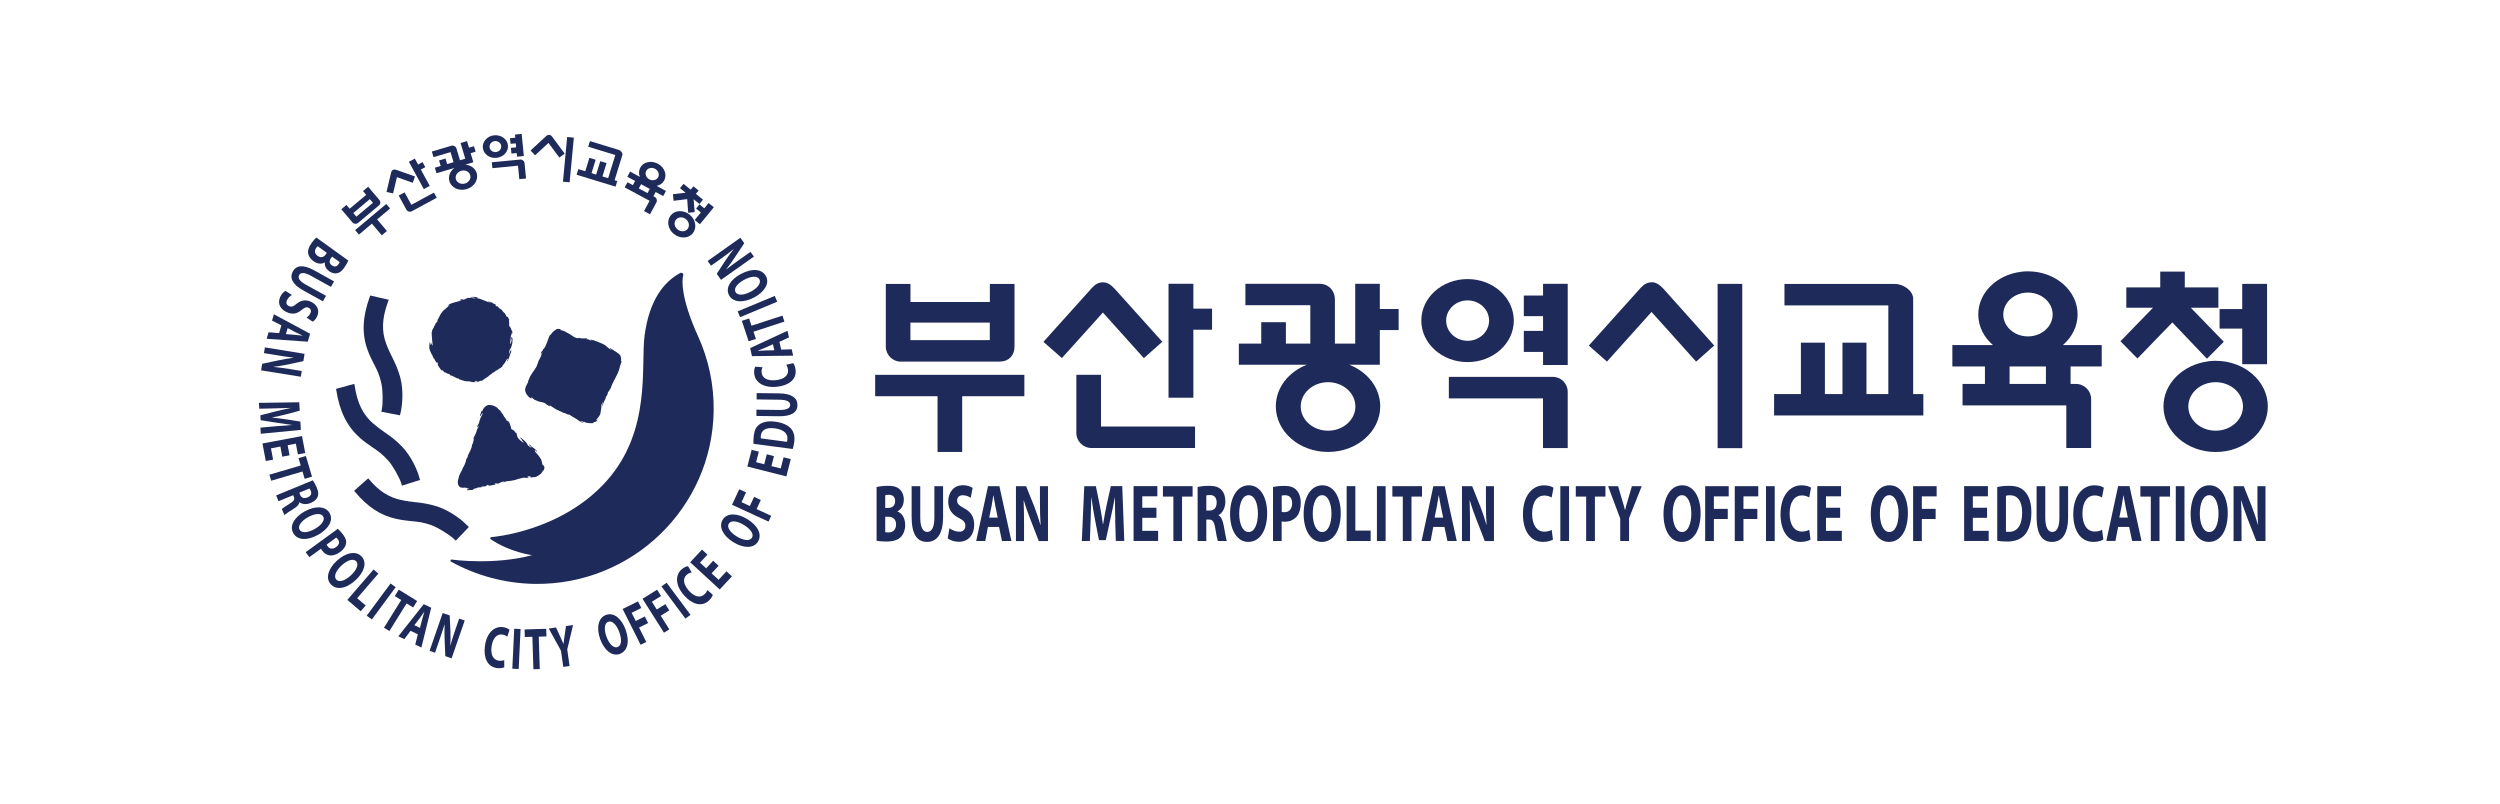 <svg width="280" height="90" viewBox="0 0 280 90" fill="none" xmlns="http://www.w3.org/2000/svg">
<g clip-path="url(#clip0_6047_8895)">
<path d="M99.146 55.466C99.219 55.44 99.346 55.42 99.559 55.42C100 55.42 100.253 55.665 100.253 56.13C100.253 56.594 99.986 56.886 99.466 56.886H99.146V55.466ZM98.172 60.567C98.392 60.607 98.752 60.653 99.233 60.653C100.093 60.653 100.62 60.454 100.933 60.102C101.2 59.804 101.38 59.366 101.38 58.803C101.38 58.007 101.013 57.469 100.52 57.29V57.27C101 57.005 101.227 56.508 101.227 55.97C101.227 55.433 101.013 54.982 100.713 54.757C100.4 54.491 100.033 54.412 99.439 54.412C98.946 54.412 98.432 54.478 98.178 54.551V60.567H98.172ZM99.146 57.874H99.479C99.966 57.874 100.36 58.119 100.36 58.743C100.36 59.366 99.966 59.632 99.526 59.632C99.359 59.632 99.246 59.632 99.146 59.605V57.874Z" fill="#1E2A59"/>
<path d="M103.069 54.451V57.973C103.069 59.041 103.362 59.578 103.856 59.578C104.349 59.578 104.65 59.067 104.65 57.973V54.451H105.624V57.893C105.624 59.79 104.95 60.692 103.823 60.692C102.695 60.692 102.102 59.823 102.102 57.873V54.451H103.075H103.069Z" fill="#1E2A59"/>
<path d="M106.354 59.168C106.614 59.36 107.021 59.552 107.435 59.552C107.888 59.552 108.122 59.287 108.122 58.876C108.122 58.504 107.915 58.272 107.395 58.014C106.674 57.656 106.201 57.085 106.201 56.183C106.201 55.135 106.821 54.346 107.835 54.346C108.329 54.346 108.682 54.478 108.936 54.651L108.722 55.758C108.555 55.639 108.242 55.467 107.822 55.467C107.401 55.467 107.195 55.745 107.195 56.057C107.195 56.448 107.435 56.621 107.995 56.932C108.755 57.337 109.109 57.901 109.109 58.776C109.109 59.804 108.555 60.68 107.368 60.68C106.874 60.68 106.387 60.488 106.141 60.295L106.341 59.154L106.354 59.168Z" fill="#1E2A59"/>
<path d="M110.79 57.973L111.057 56.673C111.117 56.321 111.19 55.857 111.25 55.485H111.27C111.337 55.844 111.41 56.308 111.477 56.673L111.744 57.973H110.79ZM111.891 59.014L112.224 60.593H113.278L111.931 54.451H110.657L109.336 60.593H110.35L110.65 59.014H111.891Z" fill="#1E2A59"/>
<path d="M113.785 60.593V54.451H114.926L115.826 56.699C116.08 57.349 116.333 58.112 116.533 58.808H116.547C116.493 57.999 116.473 57.17 116.473 56.242V54.457H117.374V60.599H116.347L115.426 58.231C115.166 57.562 114.879 56.785 114.672 56.056H114.646C114.679 56.878 114.692 57.747 114.692 58.749V60.599H113.798L113.785 60.593Z" fill="#1E2A59"/>
<path d="M124.913 58.246C124.893 57.504 124.873 56.621 124.873 55.719H124.859C124.719 56.502 124.539 57.377 124.373 58.1L123.846 60.495H123.085L122.625 58.127C122.485 57.397 122.345 56.529 122.238 55.719H122.225C122.205 56.548 122.178 57.497 122.151 58.26L122.065 60.594H121.164L121.438 54.452H122.738L123.159 56.509C123.299 57.212 123.425 57.974 123.525 58.691H123.552C123.665 57.981 123.812 57.185 123.959 56.489L124.413 54.446H125.693L125.92 60.588H124.973L124.9 58.24L124.913 58.246Z" fill="#1E2A59"/>
<path d="M129.522 57.994H127.935V59.453H129.709V60.588H126.961V54.446H129.622V55.587H127.935V56.867H129.522V57.994Z" fill="#1E2A59"/>
<path d="M131.417 55.618H130.25V54.451H133.572V55.618H132.391V60.593H131.417V55.618Z" fill="#1E2A59"/>
<path d="M135.107 55.486C135.18 55.46 135.313 55.446 135.547 55.446C135.994 55.446 136.267 55.731 136.267 56.295C136.267 56.859 135.981 57.178 135.494 57.178H135.107V55.493V55.486ZM134.139 60.593H135.107V58.186H135.394C135.794 58.192 135.987 58.391 136.107 59.167C136.227 59.923 136.341 60.428 136.401 60.593H137.401C137.315 60.361 137.188 59.559 137.054 58.856C136.948 58.292 136.781 57.894 136.481 57.715V57.688C136.854 57.496 137.241 56.959 137.241 56.183C137.241 55.619 137.101 55.194 136.834 54.902C136.527 54.551 136.081 54.412 135.434 54.412C134.907 54.412 134.446 54.465 134.133 54.551V60.6L134.139 60.593Z" fill="#1E2A59"/>
<path d="M139.84 59.586C139.186 59.586 138.793 58.684 138.793 57.53C138.793 56.376 139.166 55.461 139.847 55.461C140.527 55.461 140.887 56.409 140.887 57.504C140.887 58.704 140.507 59.586 139.847 59.586H139.84ZM139.807 60.694C141.067 60.694 141.921 59.48 141.921 57.457C141.921 55.766 141.194 54.353 139.873 54.353C138.553 54.353 137.766 55.726 137.766 57.57C137.766 59.314 138.526 60.694 139.8 60.694H139.807Z" fill="#1E2A59"/>
<path d="M143.545 55.507C143.612 55.48 143.752 55.467 143.952 55.467C144.446 55.467 144.719 55.805 144.719 56.369C144.719 56.986 144.392 57.364 143.879 57.364C143.739 57.364 143.632 57.357 143.552 57.331V55.513L143.545 55.507ZM142.578 60.594H143.545V58.392C143.632 58.419 143.752 58.432 143.879 58.432C144.453 58.432 144.953 58.219 145.293 57.782C145.546 57.444 145.687 56.933 145.687 56.329C145.687 55.726 145.506 55.215 145.226 54.916C144.939 54.578 144.506 54.419 143.899 54.419C143.292 54.419 142.878 54.472 142.578 54.552V60.607V60.594Z" fill="#1E2A59"/>
<path d="M148.076 59.586C147.422 59.586 147.028 58.684 147.028 57.53C147.028 56.376 147.409 55.461 148.082 55.461C148.756 55.461 149.123 56.409 149.123 57.504C149.123 58.704 148.743 59.586 148.082 59.586H148.076ZM148.042 60.694C149.31 60.694 150.163 59.48 150.163 57.457C150.163 55.766 149.436 54.353 148.109 54.353C146.782 54.353 146.008 55.726 146.008 57.57C146.008 59.314 146.762 60.694 148.042 60.694Z" fill="#1E2A59"/>
<path d="M150.824 54.451H151.798V59.425H153.512V60.593H150.824V54.451Z" fill="#1E2A59"/>
<path d="M155.189 54.451V60.593H154.215V54.451H155.189Z" fill="#1E2A59"/>
<path d="M157.113 55.618H155.945V54.451H159.267V55.618H158.087V60.593H157.113V55.618Z" fill="#1E2A59"/>
<path d="M160.676 57.973L160.936 56.673C161.003 56.321 161.069 55.857 161.129 55.485H161.149C161.209 55.844 161.289 56.308 161.363 56.673L161.63 57.973H160.676ZM161.776 59.014L162.11 60.593H163.157L161.81 54.451H160.536L159.215 60.593H160.229L160.529 59.014H161.776Z" fill="#1E2A59"/>
<path d="M163.742 60.593V54.451H164.883L165.783 56.699C166.043 57.349 166.29 58.112 166.49 58.808H166.497C166.437 57.999 166.424 57.17 166.424 56.242V54.457H167.324V60.599H166.297L165.376 58.231C165.116 57.562 164.829 56.785 164.623 56.056H164.596C164.623 56.878 164.643 57.747 164.643 58.749V60.599H163.742V60.593Z" fill="#1E2A59"/>
<path d="M173.939 60.427C173.765 60.54 173.352 60.692 172.832 60.692C171.337 60.692 170.57 59.359 170.57 57.608C170.57 55.512 171.624 54.358 172.932 54.358C173.439 54.358 173.819 54.497 173.992 54.63L173.785 55.724C173.599 55.611 173.319 55.499 172.965 55.499C172.198 55.499 171.598 56.162 171.598 57.542C171.598 58.775 172.111 59.545 172.972 59.545C173.278 59.545 173.599 59.465 173.792 59.346L173.932 60.44L173.939 60.427Z" fill="#1E2A59"/>
<path d="M175.732 54.451V60.593H174.758V54.451H175.732Z" fill="#1E2A59"/>
<path d="M177.656 55.618H176.488V54.451H179.81V55.618H178.629V60.593H177.649V55.618H177.656Z" fill="#1E2A59"/>
<path d="M181.466 60.593V58.079L180.105 54.451H181.226L181.66 55.93C181.793 56.374 181.893 56.699 181.993 57.104H182.013C182.107 56.719 182.207 56.368 182.34 55.93L182.774 54.451H183.874L182.453 58.032V60.593H181.48H181.466Z" fill="#1E2A59"/>
<path d="M188.38 59.586C187.727 59.586 187.34 58.684 187.34 57.53C187.34 56.376 187.72 55.461 188.387 55.461C189.054 55.461 189.428 56.409 189.428 57.504C189.428 58.704 189.047 59.586 188.387 59.586H188.38ZM188.354 60.694C189.614 60.694 190.468 59.48 190.468 57.457C190.468 55.766 189.741 54.353 188.414 54.353C187.086 54.353 186.312 55.726 186.312 57.57C186.312 59.414 187.073 60.694 188.347 60.694H188.354Z" fill="#1E2A59"/>
<path d="M190.98 54.453H193.615V55.594H191.954V56.993H193.509V58.128H191.954V60.595H190.98V54.453Z" fill="#1E2A59"/>
<path d="M194.293 54.453H196.928V55.594H195.267V56.993H196.821V58.128H195.267V60.595H194.293V54.453Z" fill="#1E2A59"/>
<path d="M198.767 54.453V60.595H197.793V54.453H198.767Z" fill="#1E2A59"/>
<path d="M202.787 60.429C202.613 60.548 202.2 60.694 201.679 60.694C200.185 60.694 199.418 59.361 199.418 57.603C199.418 55.507 200.465 54.353 201.773 54.353C202.28 54.353 202.666 54.492 202.833 54.625L202.633 55.719C202.44 55.6 202.166 55.487 201.813 55.487C201.039 55.487 200.439 56.151 200.439 57.523C200.439 58.757 200.952 59.533 201.819 59.533C202.119 59.533 202.44 59.454 202.64 59.334L202.78 60.429H202.787Z" fill="#1E2A59"/>
<path d="M206.097 57.994H204.509V59.453H206.283V60.588H203.535V54.446H206.197V55.587H204.509V56.867H206.097V57.994Z" fill="#1E2A59"/>
<path d="M211.595 59.586C210.941 59.586 210.548 58.684 210.548 57.53C210.548 56.376 210.928 55.461 211.602 55.461C212.276 55.461 212.642 56.409 212.642 57.504C212.642 58.704 212.262 59.586 211.602 59.586H211.595ZM211.568 60.694C212.829 60.694 213.683 59.48 213.683 57.457C213.683 55.766 212.963 54.353 211.635 54.353C210.308 54.353 209.527 55.726 209.527 57.57C209.527 59.414 210.288 60.694 211.562 60.694H211.568Z" fill="#1E2A59"/>
<path d="M214.27 54.453H216.904V55.594H215.243V56.993H216.791V58.128H215.243V60.595H214.27V54.453Z" fill="#1E2A59"/>
<path d="M222.552 57.994H220.958V59.453H222.733V60.588H219.984V54.446H222.646V55.587H220.958V56.867H222.552V57.994Z" fill="#1E2A59"/>
<path d="M224.672 55.526C224.752 55.499 224.899 55.466 225.112 55.466C225.959 55.466 226.48 56.096 226.48 57.416C226.48 58.882 225.893 59.578 225.005 59.565C224.892 59.565 224.752 59.565 224.665 59.539V55.526H224.672ZM223.698 60.567C223.938 60.613 224.298 60.653 224.805 60.653C225.652 60.653 226.353 60.401 226.806 59.864C227.22 59.36 227.514 58.55 227.514 57.377C227.514 56.282 227.233 55.519 226.78 55.048C226.373 54.604 225.833 54.412 225.005 54.412C224.519 54.412 224.052 54.458 223.691 54.551V60.567H223.698Z" fill="#1E2A59"/>
<path d="M229.072 54.453V57.975C229.072 59.043 229.365 59.58 229.859 59.58C230.352 59.58 230.652 59.069 230.652 57.975V54.453H231.626V57.895C231.626 59.792 230.953 60.695 229.825 60.695C228.698 60.695 228.098 59.826 228.098 57.876V54.453H229.072Z" fill="#1E2A59"/>
<path d="M235.569 60.429C235.402 60.548 234.989 60.694 234.468 60.694C232.974 60.694 232.207 59.361 232.207 57.603C232.207 55.507 233.261 54.353 234.568 54.353C235.075 54.353 235.462 54.492 235.629 54.625L235.422 55.719C235.229 55.6 234.949 55.487 234.602 55.487C233.835 55.487 233.234 56.151 233.234 57.523C233.234 58.757 233.748 59.533 234.615 59.533C234.915 59.533 235.235 59.454 235.436 59.334L235.576 60.429H235.569Z" fill="#1E2A59"/>
<path d="M237.364 57.974L237.624 56.674C237.691 56.323 237.758 55.859 237.818 55.487H237.838C237.905 55.845 237.978 56.31 238.051 56.674L238.318 57.974H237.364ZM238.465 59.016L238.798 60.588H239.852L238.505 54.446H237.231L235.91 60.588H236.924L237.231 59.016H238.472H238.465Z" fill="#1E2A59"/>
<path d="M240.89 55.62H239.723V54.453H243.045V55.62H241.864V60.595H240.89V55.62Z" fill="#1E2A59"/>
<path d="M244.661 54.453V60.595H243.688V54.453H244.661Z" fill="#1E2A59"/>
<path d="M247.426 59.586C246.772 59.586 246.379 58.684 246.379 57.53C246.379 56.376 246.759 55.461 247.433 55.461C248.106 55.461 248.473 56.409 248.473 57.504C248.473 58.704 248.093 59.586 247.433 59.586H247.426ZM247.393 60.694C248.66 60.694 249.507 59.48 249.507 57.457C249.507 55.766 248.78 54.353 247.453 54.353C246.125 54.353 245.352 55.726 245.352 57.57C245.352 59.414 246.105 60.694 247.386 60.694H247.393Z" fill="#1E2A59"/>
<path d="M250.159 60.595V54.453H251.3L252.193 56.702C252.447 57.352 252.7 58.114 252.901 58.804H252.907C252.847 57.995 252.834 57.166 252.834 56.237V54.453H253.734V60.595H252.707L251.78 58.227C251.526 57.557 251.233 56.781 251.033 56.058H251.006C251.04 56.881 251.053 57.743 251.053 58.751V60.602H250.152L250.159 60.595Z" fill="#1E2A59"/>
<path d="M214.281 33.486C214.281 32.558 213.174 31.802 212.24 31.802H199.86V34.203H211.493V44.132H209.045V38.382H206.357V44.132H204.389V38.382H201.701V44.132H198.699V46.533H215.415V44.132H214.275C214.275 39.748 214.275 33.486 214.275 33.486H214.281Z" fill="#1E2A59"/>
<path d="M192.371 50.194H195.133V31.794H192.371V50.194Z" fill="#1E2A59"/>
<path d="M184.983 31.622C184.522 31.622 184.175 31.795 183.769 32.226C183.769 32.226 178.412 38.182 177.945 38.706L179.98 40.497C180.447 39.973 184.969 34.938 184.969 34.938C184.969 34.938 189.505 39.973 189.965 40.503L191.993 38.699C191.146 37.738 186.27 32.312 186.27 32.305C185.803 31.814 185.416 31.609 184.976 31.609L184.983 31.622Z" fill="#1E2A59"/>
<path d="M128.11 40.111C128.21 40.018 130.077 38.373 130.177 38.28C129.697 37.743 124.821 32.324 124.821 32.318C124.361 31.827 123.967 31.621 123.527 31.621C123.087 31.621 122.713 31.794 122.313 32.225C122.313 32.225 116.957 38.181 116.863 38.287C116.957 38.367 118.838 40.018 118.931 40.104C119.025 39.998 123.527 35.004 123.527 35.004C123.527 35.004 128.01 40.005 128.11 40.111Z" fill="#1E2A59"/>
<path d="M251.129 31.794V34.613H248.594V36.802H251.129V40.788H253.91V31.794H251.129Z" fill="#1E2A59"/>
<path d="M247.298 40.477C244.476 40.842 242.309 42.957 242.309 45.518C242.309 48.33 244.923 50.625 248.152 50.625C251.38 50.625 253.995 48.337 253.995 45.518C253.995 42.699 251.38 40.41 248.152 40.41C247.925 40.41 247.705 40.424 247.485 40.444L247.298 40.47V40.477ZM248.152 48.237C246.458 48.237 245.09 47.023 245.09 45.524C245.09 44.025 246.458 42.805 248.152 42.805C249.846 42.805 251.214 44.025 251.214 45.524C251.214 47.023 249.84 48.237 248.152 48.237Z" fill="#1E2A59"/>
<path d="M173.903 42.207C173.903 42.207 162.416 42.207 162.27 42.207V44.621H172.815V50.186H175.584C175.584 49.503 175.584 43.892 175.584 43.892C175.584 42.956 174.837 42.207 173.903 42.207Z" fill="#1E2A59"/>
<path d="M172.823 40.881H175.584V31.787H172.823V33.1H170.668V35.409H172.823V37.06H170.668V39.415H172.823V40.887V40.881Z" fill="#1E2A59"/>
<path d="M169.547 35.907C169.547 33.34 167.232 31.257 164.364 31.257C161.495 31.257 159.188 33.34 159.188 35.907C159.188 38.474 161.509 40.556 164.364 40.556C167.219 40.556 169.547 38.48 169.547 35.907ZM161.969 35.907C161.969 34.66 163.043 33.645 164.37 33.645C165.698 33.645 166.778 34.66 166.778 35.907C166.778 37.154 165.698 38.169 164.37 38.169C163.043 38.169 161.969 37.16 161.969 35.907Z" fill="#1E2A59"/>
<path d="M100.899 40.497H111.978C112.972 40.497 113.626 39.814 113.626 38.819V31.802H110.864V33.825H101.972V31.802H99.211V38.819C99.211 39.748 99.971 40.504 100.905 40.504L100.899 40.497ZM101.966 36.133H110.857V38.096H101.966V36.133Z" fill="#1E2A59"/>
<path d="M98.019 44.377H105.003V50.618H107.765V44.377H114.729V41.982H98.019V44.377Z" fill="#1E2A59"/>
<path d="M247.178 40.179L243.302 36.113C243.302 36.113 239.5 40.047 239.393 40.153C239.3 40.053 237.579 38.302 237.492 38.222C237.586 38.123 241.134 34.468 241.134 34.468H238.146V32.187H241.948V30.422H244.696V32.187H248.458V34.468H245.37C245.37 34.468 248.905 38.11 249.065 38.276L247.171 40.186L247.178 40.179Z" fill="#1E2A59"/>
<path d="M135.751 36.929V34.568H133.657V31.782H130.875V44.544H133.657V36.929H135.758H135.751Z" fill="#1E2A59"/>
<path d="M123.312 47.781V41.977H120.551V48.491C120.551 49.419 121.311 50.176 122.245 50.176H133.845V47.775H123.312V47.781Z" fill="#1E2A59"/>
<path d="M154.539 36.969H156.647V34.608H154.539V31.782H151.784V38.481H149.509V33.553C149.509 32.505 148.749 31.782 147.815 31.782H139.484V34.183H146.755V38.481H144.02V36.087H141.258V38.481H138.75V40.849H146.374C144.32 41.645 142.892 43.429 142.892 45.512C142.892 48.324 145.507 50.619 148.742 50.619C151.977 50.619 154.586 48.331 154.586 45.512C154.586 43.429 153.158 41.645 151.11 40.849H154.539V36.962V36.969ZM148.742 48.238C147.048 48.238 145.681 47.024 145.681 45.525C145.681 44.026 147.048 42.806 148.742 42.806C150.437 42.806 151.804 44.026 151.804 45.525C151.804 47.024 150.43 48.238 148.742 48.238Z" fill="#1E2A59"/>
<path d="M235.393 41.047V38.646H231.044C232.058 37.77 232.692 36.557 232.692 35.217C232.692 32.55 230.204 30.388 227.129 30.388C226.915 30.388 226.702 30.401 226.495 30.421L226.315 30.448C223.627 30.793 221.566 32.789 221.566 35.217C221.566 36.557 222.193 37.77 223.207 38.646H218.664V41.047H222.313V43.004H219.805V45.405C219.611 45.405 231.425 45.405 231.425 45.405V50.174H234.206C234.206 49.524 234.206 44.688 234.206 44.688C234.206 43.76 233.446 43.004 232.512 43.004H231.905V41.047H235.387H235.393ZM227.129 32.769C228.656 32.769 229.897 33.87 229.897 35.224C229.897 36.577 228.656 37.678 227.129 37.678C225.601 37.678 224.367 36.577 224.367 35.224C224.367 33.87 225.601 32.769 227.129 32.769ZM229.143 43.004H225.074V41.047H229.143V43.004Z" fill="#1E2A59"/>
<path d="M69.567 40.311C69.547 40.145 69.547 39.966 69.481 39.827C69.4 39.661 69.067 39.449 68.92 39.356C68.82 39.289 68.694 39.243 68.627 39.123C68.627 39.123 68.587 39.13 68.58 39.13V39.19C68.527 39.19 68.447 39.044 68.42 39.004C68.407 39.004 68.327 38.971 68.313 38.971C68.313 38.991 68.327 38.991 68.333 39.004C68.34 39.004 68.427 39.124 68.42 39.15C68.413 39.177 68.373 39.15 68.367 39.15C68.367 39.117 68.307 39.09 68.28 39.071C68.08 38.944 67.933 38.772 67.733 38.639C67.633 38.6 67.519 38.513 67.419 38.474C67.146 38.347 66.892 38.275 66.619 38.162C66.599 38.155 66.359 38.029 66.399 38.102C66.305 38.102 66.205 38.036 66.119 38.003C66.119 38.049 66.232 38.096 66.265 38.122C66.239 38.115 66.165 38.102 66.145 38.102C66.145 38.135 66.119 38.129 66.099 38.135C66.099 38.109 65.985 38.056 65.959 38.029C65.872 37.996 65.765 38.003 65.678 37.989C65.678 37.989 65.732 37.963 65.758 37.95H65.799C65.799 37.95 65.618 37.857 65.538 37.897C65.372 37.897 65.218 37.916 65.065 37.89C64.971 37.863 64.871 37.843 64.778 37.83C64.778 37.85 64.771 37.87 64.765 37.897C64.751 37.897 64.731 37.87 64.705 37.87C64.451 37.883 64.118 37.631 63.917 37.492C63.784 37.386 63.664 37.346 63.537 37.273C63.29 37.12 63.024 36.994 62.703 36.961C62.703 36.922 62.837 36.935 62.837 36.908C62.817 36.842 62.597 36.835 62.443 36.829V36.849C62.276 36.849 61.936 37.154 61.83 37.28C61.77 37.359 61.703 37.505 61.596 37.525C61.396 37.843 61.156 38.931 60.822 39.13C60.822 39.263 60.742 39.276 60.669 39.376C60.596 39.468 60.576 39.575 60.576 39.714C60.576 39.714 60.716 39.422 60.742 39.488C60.742 39.548 60.689 39.608 60.662 39.654C60.596 39.84 60.536 40.099 60.349 40.344C60.255 40.55 60.175 40.895 60.109 41.014C59.949 41.326 59.722 41.598 59.535 41.889C59.415 42.069 59.328 42.248 59.255 42.447C59.195 42.579 59.121 42.679 59.148 42.844C59.108 42.844 59.048 42.99 59.021 43.03C58.935 43.196 58.828 43.415 58.815 43.614C58.781 43.979 59.155 44.489 59.482 44.622C59.482 44.655 59.488 44.642 59.522 44.642C59.535 44.596 59.468 44.523 59.468 44.509C59.615 44.509 59.762 44.722 59.882 44.781C60.015 44.834 60.142 44.887 60.275 44.947C60.516 45.033 60.782 45.027 61.002 45.146C61.209 45.252 61.376 45.465 61.609 45.517V45.484C61.609 45.484 61.516 45.425 61.516 45.411C61.556 45.392 61.603 45.418 61.623 45.425C61.796 45.511 62.403 45.982 62.55 45.949C62.55 46.041 63.01 46.114 63.057 46.234C63.11 46.234 63.157 46.234 63.204 46.247C63.284 46.274 63.691 46.506 63.731 46.42C63.764 46.42 64.058 46.632 64.118 46.672C64.258 46.771 64.484 46.857 64.665 46.99C64.825 47.169 65.251 47.328 65.272 47.348C65.285 47.348 65.345 47.355 65.352 47.355C65.352 47.308 65.045 47.169 65.031 47.169C65.018 47.123 65.091 47.149 65.091 47.143C65.125 47.143 65.352 47.235 65.372 47.262C65.372 47.262 65.432 47.262 65.465 47.242C65.465 47.375 66.379 47.454 66.532 47.361C66.519 47.361 66.452 47.315 66.419 47.315C66.459 47.262 66.572 47.262 66.592 47.262C66.706 47.288 66.852 47.143 66.912 47.05C66.933 47.05 66.912 46.99 66.906 46.99C66.906 47.017 66.806 47.07 66.786 47.07C66.786 47.043 66.786 46.997 66.812 46.977C66.972 46.771 67.139 46.612 67.233 46.373C67.273 46.26 67.266 46.121 67.293 46.002C67.313 45.882 67.326 45.756 67.353 45.644C67.359 45.564 67.353 45.471 67.353 45.392C67.373 45.259 67.499 45.027 67.506 45.027C67.526 45.073 67.506 45.153 67.48 45.212C67.466 45.332 67.426 45.537 67.426 45.537C67.473 45.484 67.48 45.425 67.506 45.365C67.593 45.1 67.686 44.861 67.833 44.622C67.873 44.556 67.813 44.549 67.846 44.496C67.906 44.39 67.973 44.291 68.033 44.184C68.067 44.098 68.053 44.005 68.106 43.926C68.186 43.8 68.273 43.674 68.36 43.554C68.447 43.368 68.493 43.183 68.58 43.004C68.78 42.612 68.974 42.228 69.174 41.836C69.26 41.637 69.334 41.419 69.4 41.206C69.407 41.16 69.407 41.113 69.421 41.067C69.481 40.848 69.567 40.682 69.627 40.477C69.541 40.477 69.561 40.417 69.561 40.331L69.567 40.311Z" fill="#1E2A59"/>
<path d="M57.062 39.184C57.235 39.058 57.309 38.727 57.362 38.528C57.415 38.229 57.402 37.805 57.402 37.805C57.369 37.818 57.355 37.924 57.322 37.977C57.342 37.818 57.295 37.725 57.282 37.725C57.282 37.725 57.235 37.791 57.235 37.825C57.228 37.937 57.295 37.99 57.302 38.083C57.315 38.222 57.182 38.481 57.135 38.574C57.135 38.62 57.122 38.468 57.128 38.441C57.148 38.295 57.169 38.156 57.188 38.01C57.202 37.871 57.215 37.738 57.222 37.599C57.228 37.539 57.269 37.499 57.295 37.44C57.315 37.387 57.315 37.321 57.322 37.261C57.322 37.261 57.369 37.301 57.362 37.393C57.409 37.327 57.389 37.201 57.382 37.201C57.382 37.121 57.349 37.068 57.342 36.976C57.315 36.976 57.315 37.055 57.302 37.055C57.302 36.969 57.202 36.71 57.155 36.644C57.115 36.584 57.048 36.551 57.022 36.478C57.002 36.432 57.022 36.372 57.035 36.319C57.035 36.246 57.022 36.173 57.022 36.1C57.008 36.007 56.982 35.894 57.048 35.822C57.048 35.788 57.002 35.768 56.988 35.742C56.968 35.682 56.948 35.636 56.928 35.583C56.902 35.536 56.835 35.45 56.788 35.47V35.483C56.742 35.483 56.728 35.437 56.715 35.41C56.655 35.284 56.595 35.171 56.515 35.065C56.475 35.026 56.421 34.986 56.381 34.953C56.328 34.886 56.268 34.82 56.215 34.747C56.161 34.687 56.108 34.628 56.054 34.575C56.014 34.575 56.061 34.628 56.068 34.648C55.995 34.648 55.734 34.276 55.614 34.236C55.614 34.269 55.681 34.303 55.708 34.349C55.621 34.349 55.474 34.157 55.461 34.157V34.143C55.461 34.143 55.541 34.176 55.541 34.157C55.541 34.157 55.534 34.117 55.521 34.117C55.521 34.09 55.487 34.09 55.461 34.084C55.221 34.011 55.141 33.885 54.927 33.785C54.914 33.852 55.061 33.905 55.067 33.918C54.967 33.918 54.767 33.745 54.64 33.725C54.58 33.725 54.834 33.845 54.827 33.885C54.707 33.838 54.594 33.798 54.467 33.752C54.133 33.633 53.74 33.407 53.36 33.394C53.36 33.367 53.46 33.374 53.513 33.374C53.513 33.248 52.933 33.235 52.793 33.255C52.733 33.275 52.666 33.294 52.606 33.308C52.606 33.321 52.773 33.314 52.846 33.308C53.066 33.308 53.133 33.367 53.266 33.434C53.106 33.434 52.746 33.328 52.626 33.374H52.499C52.499 33.374 52.613 33.308 52.446 33.361C52.406 33.361 52.372 33.374 52.332 33.374H52.299C52.299 33.374 52.372 33.407 52.372 33.414C52.239 33.414 52.066 33.487 51.972 33.566C51.819 33.566 51.759 33.48 51.579 33.526H51.539C51.539 33.526 51.612 33.573 51.612 33.58C51.579 33.593 51.472 33.613 51.432 33.626C51.432 33.659 51.712 33.593 51.732 33.646C51.639 33.646 51.505 33.692 51.432 33.739C51.379 33.739 51.332 33.752 51.279 33.752C51.272 33.752 51.212 33.765 51.205 33.792C51.112 33.812 51.025 33.838 50.932 33.858C50.698 33.931 50.338 34.011 50.164 34.203C50.164 34.203 50.145 34.21 50.151 34.243C50.164 34.243 50.305 34.163 50.338 34.15C50.338 34.117 50.351 34.123 50.378 34.123C50.351 34.19 50.018 34.455 49.891 34.601C49.838 34.648 49.778 34.687 49.718 34.727C49.564 34.866 49.444 35.026 49.324 35.224C49.204 35.437 49.117 35.689 48.964 35.888C48.964 35.914 48.997 35.914 49.024 35.921C49.024 36.06 48.71 36.166 48.737 36.412C48.704 36.412 48.63 36.505 48.61 36.544C48.57 36.544 48.59 36.551 48.59 36.578C48.617 36.578 48.61 36.564 48.63 36.544H48.644V36.558C48.644 36.558 48.43 36.929 48.404 36.989C48.37 36.989 48.39 37.002 48.39 37.029C48.437 37.029 48.364 37.194 48.35 37.234C48.33 37.234 48.35 37.327 48.35 37.36C48.35 37.844 48.49 38.667 48.444 38.733C48.41 38.66 48.364 38.587 48.33 38.521C48.303 38.461 48.297 38.422 48.297 38.355C48.263 38.355 48.27 38.581 48.257 38.62C48.257 38.627 48.25 38.64 48.237 38.64C48.223 38.541 48.197 38.488 48.177 38.388C48.15 38.388 48.177 38.335 48.137 38.335V38.315C48.137 38.315 48.123 38.362 48.117 38.395C48.077 38.687 48.077 38.932 48.09 39.178C48.123 39.158 48.13 39.052 48.143 39.052C48.143 39.171 48.137 39.297 48.183 39.39L48.197 39.41C48.183 39.357 48.177 39.244 48.183 39.244C48.183 39.27 48.297 39.629 48.33 39.669C48.33 39.695 48.383 39.702 48.397 39.735C48.464 39.874 48.504 40.04 48.597 40.179C48.624 40.206 48.624 40.159 48.637 40.139C48.637 40.146 48.69 40.338 48.784 40.458C48.784 40.464 48.931 40.644 48.95 40.677C48.957 40.677 48.971 40.69 48.971 40.697C49.004 40.677 48.971 40.584 48.971 40.584C48.971 40.577 48.99 40.557 48.99 40.564C49.044 40.564 49.077 40.716 49.077 40.77C49.077 40.77 49.044 40.723 49.044 40.697C48.977 40.697 49.044 40.882 49.064 40.922C49.037 40.922 49.044 40.922 49.064 40.942C49.177 41.088 49.257 41.254 49.377 41.4C49.444 41.499 49.551 41.559 49.557 41.559C49.557 41.499 49.531 41.466 49.544 41.393C49.551 41.393 49.557 41.406 49.557 41.413C49.591 41.413 49.704 41.705 49.818 41.745C49.818 41.718 49.791 41.691 49.784 41.665C49.771 41.665 49.764 41.652 49.764 41.652C49.771 41.652 50.024 41.837 50.251 41.877C50.298 41.89 50.405 41.937 50.445 41.99C50.431 41.99 50.385 41.99 50.398 42.017C50.458 42.069 50.591 42.063 50.665 42.096C50.885 42.189 51.072 42.342 51.305 42.414C51.305 42.414 51.305 42.388 51.265 42.355C51.265 42.355 51.265 42.342 51.285 42.342C51.285 42.368 51.319 42.368 51.339 42.381C51.425 42.448 51.439 42.52 51.565 42.527C51.585 42.54 51.605 42.547 51.605 42.527C51.619 42.527 51.665 42.554 51.685 42.567C51.759 42.6 51.839 42.607 51.925 42.633C52.052 42.666 52.179 42.706 52.319 42.713C52.399 42.713 52.472 42.713 52.553 42.706C52.753 42.753 52.999 42.859 53.226 42.773C53.24 42.773 53.293 42.746 53.293 42.726C53.193 42.726 53.12 42.68 53.113 42.68C53.213 42.653 53.473 42.647 53.506 42.7C53.453 42.7 53.353 42.753 53.326 42.792H53.36C53.36 42.792 53.373 42.812 53.4 42.812C53.593 42.759 53.84 42.62 53.92 42.607C53.92 42.64 53.9 42.653 53.887 42.66C53.88 42.66 53.867 42.673 53.867 42.68C53.88 42.68 53.973 42.653 53.993 42.633C54.113 42.547 54.233 42.448 54.36 42.368C54.48 42.282 54.62 42.222 54.74 42.123C54.78 42.083 54.794 42.043 54.854 41.997C54.914 41.97 54.967 41.937 55.027 41.904C55.081 41.857 55.081 41.837 55.114 41.798C55.174 41.745 55.214 41.751 55.267 41.725C55.347 41.672 55.407 41.599 55.501 41.572C55.514 41.473 55.601 41.419 55.694 41.373H55.714C55.714 41.373 55.581 41.466 55.561 41.552C55.561 41.552 55.688 41.506 55.741 41.439C55.768 41.406 55.801 41.373 55.834 41.333C55.894 41.307 55.954 41.274 56.008 41.24C56.094 41.181 56.175 41.121 56.261 41.061C56.261 41.048 56.261 40.982 56.281 40.955C56.401 40.816 56.515 40.683 56.608 40.531C56.668 40.425 56.721 40.272 56.822 40.199C56.875 40.179 56.875 40.172 56.915 40.159C56.915 40.265 56.808 40.319 56.782 40.444C56.782 40.444 56.762 40.458 56.762 40.464C56.955 40.464 57.062 39.814 57.148 39.675C57.155 39.675 57.135 39.562 57.222 39.523C57.222 39.403 57.288 39.297 57.255 39.164C57.255 39.211 57.182 39.27 57.162 39.304C57.102 39.403 57.062 39.509 57.048 39.635C57.048 39.635 57.002 39.582 57.008 39.503C57.008 39.476 57.075 39.224 57.082 39.204C57.088 39.197 57.088 39.184 57.095 39.178L57.062 39.184Z" fill="#1E2A59"/>
<path d="M55.001 45.345C55.147 45.378 55.174 45.411 55.307 45.464C55.468 45.484 55.794 45.743 55.794 45.756C55.768 45.756 55.741 45.743 55.714 45.736C55.808 45.809 55.961 45.922 55.961 45.948C55.974 45.948 56.008 45.948 56.014 45.975C56.135 46.134 56.141 46.18 56.201 46.26C56.228 46.286 56.355 46.413 56.448 46.651C56.488 46.698 56.535 46.744 56.575 46.797C56.642 46.89 56.695 47.003 56.748 47.096C56.762 47.129 56.795 47.155 56.795 47.195C56.808 47.195 56.782 47.129 56.868 47.136C56.882 47.136 56.955 47.215 56.988 47.235C57.062 47.328 57.082 47.434 57.122 47.54C57.182 47.699 57.242 47.839 57.242 48.031C57.429 48.117 57.562 48.203 57.689 48.376C57.702 48.402 57.736 48.422 57.736 48.462C57.802 48.449 57.816 48.515 57.869 48.515C57.889 48.515 57.882 48.595 57.849 48.595C57.849 48.595 57.922 48.767 57.956 48.94C57.982 49.092 58.523 49.583 58.676 49.583C58.623 49.517 58.489 49.391 58.423 49.218C58.356 49.125 58.263 49.092 58.269 48.979C58.523 49.172 58.936 49.477 59.07 49.769C59.083 49.795 59.096 49.861 59.11 49.861C59.156 49.921 59.223 49.968 59.29 50.007C59.376 50.047 59.423 50.127 59.523 50.127C59.456 49.994 59.283 49.921 59.25 49.769C59.243 49.742 59.523 49.921 59.523 50.034C59.617 50.034 60.15 50.439 60.15 50.598C60.15 50.598 60.103 50.584 60.063 50.551C60.017 50.498 59.977 50.425 59.91 50.412C59.91 50.425 59.89 50.465 59.89 50.472C59.883 50.624 60.504 51.122 60.504 51.374C60.504 51.374 60.53 51.314 60.53 51.321C60.67 51.486 60.67 51.752 60.737 51.951C60.764 52.011 60.777 52.077 60.811 52.143C60.824 52.143 60.844 52.123 60.844 52.084C60.931 52.137 60.984 52.316 60.984 52.402C60.957 52.475 60.931 52.488 60.931 52.581C60.924 52.654 60.844 52.694 60.804 52.733C60.744 52.793 60.73 52.866 60.691 52.932C60.57 53.098 60.103 53.45 59.85 53.437C59.69 53.437 59.416 53.496 59.336 53.476C59.336 53.47 59.463 53.423 59.463 53.39C59.443 53.344 59.063 53.317 59.083 53.39C59.096 53.417 59.163 53.443 59.21 53.443C59.21 53.47 59.183 53.483 59.176 53.483C58.983 53.569 58.736 53.476 58.536 53.516C58.449 53.549 58.022 53.662 57.902 53.682C57.789 53.755 57.349 53.821 57.349 53.828C57.249 53.848 57.175 53.854 57.082 53.868C56.902 53.888 56.735 53.888 56.575 53.941C56.541 53.961 56.495 53.98 56.455 54C56.435 54.014 56.368 54.047 56.368 54.007C56.375 54.007 56.448 53.98 56.448 53.947C56.448 53.947 56.462 53.934 56.462 53.927C56.188 53.927 55.821 54.153 55.821 54.173C55.714 54.173 55.628 54.146 55.541 54.133C55.488 54.14 55.448 54.146 55.407 54.153V54.173C55.441 54.186 55.488 54.226 55.534 54.226C55.534 54.252 55.534 54.239 55.521 54.239C55.394 54.306 55.227 54.319 55.087 54.345C55.007 54.358 54.927 54.378 54.84 54.398C54.767 54.392 54.694 54.385 54.614 54.378V54.358C54.667 54.358 54.727 54.358 54.781 54.358C54.62 54.252 54.607 54.332 54.46 54.332V54.372H54.5C54.5 54.372 54.554 54.385 54.574 54.392V54.405C54.487 54.418 54.4 54.451 54.32 54.478C54.233 54.478 54.154 54.485 54.06 54.485C54.02 54.491 53.967 54.505 53.913 54.511C53.927 54.538 53.947 54.564 53.947 54.571C53.82 54.571 53.693 54.584 53.566 54.597C53.533 54.597 53.493 54.591 53.46 54.584C53.46 54.584 53.493 54.63 53.493 54.657C53.493 54.657 53.2 54.717 53.14 54.717C53.106 54.763 53.02 54.81 52.953 54.81C52.966 54.83 53.006 54.863 53.006 54.869C52.759 54.869 52.546 54.902 52.292 54.902V54.883C52.292 54.883 52.346 54.83 52.312 54.83V54.81C52.399 54.796 52.493 54.776 52.579 54.757C52.579 54.737 52.392 54.73 52.392 54.703C52.419 54.69 52.172 54.604 52.052 54.617C51.712 54.67 51.385 54.597 51.292 54.206C51.232 53.967 51.332 53.609 51.399 53.39C51.459 53.145 51.605 52.939 51.712 52.707C51.759 52.614 51.812 52.541 51.812 52.428C51.952 52.309 52.126 51.851 52.179 51.659C52.199 51.586 52.192 51.5 52.219 51.434C52.259 51.354 52.326 51.288 52.366 51.208C52.379 51.142 52.386 51.082 52.406 51.016C52.513 50.797 52.619 50.571 52.726 50.352C52.766 50.226 52.813 50.1 52.853 49.981C52.853 49.928 52.866 49.868 52.873 49.815C52.906 49.755 52.926 49.702 52.959 49.643C52.993 49.497 53.026 49.357 53.066 49.212C53.086 49.152 53.113 49.086 53.133 49.026C53.12 49.026 53.039 49.112 53.039 49.172L52.986 49.212C52.999 49.072 53.086 48.953 53.146 48.833C53.24 48.648 53.333 48.469 53.386 48.27C53.386 48.25 53.4 48.144 53.413 48.144C53.466 47.998 53.6 47.845 53.6 47.686H53.58C53.553 47.739 53.48 47.805 53.48 47.852C53.48 47.852 53.44 47.865 53.433 47.865C53.44 47.666 53.54 47.593 53.593 47.487C53.62 47.421 53.653 47.354 53.667 47.281C53.687 47.215 53.707 47.142 53.727 47.069C53.76 46.943 53.813 46.824 53.873 46.704C53.953 46.552 54.053 46.406 54.053 46.214C53.987 46.26 53.853 46.592 53.78 46.592C53.74 46.578 53.76 46.538 53.753 46.538C53.82 46.359 53.88 46.187 53.94 46.014H53.973C53.973 46.014 53.987 46.068 54 46.068C54.1 45.743 54.414 45.371 54.787 45.345C54.854 45.345 54.907 45.358 54.961 45.371C55.001 45.384 55.021 45.384 55.081 45.398C55.027 45.358 55.074 45.364 54.994 45.325L55.001 45.345Z" fill="#1E2A59"/>
<path d="M52.374 58.891C52.221 58.732 52.041 58.566 51.854 58.4C50.98 57.651 49.859 57.008 48.939 56.716C47.971 56.417 47.291 56.331 46.571 56.251C46.07 56.192 45.55 56.139 44.903 55.993C43.569 55.714 42.448 54.998 41.381 53.738L41.241 53.572L39.66 54.965L39.787 55.117C41.161 56.762 42.608 57.717 44.336 58.102C45.017 58.255 45.55 58.314 46.07 58.367C46.804 58.434 47.438 58.493 48.352 58.832C49.079 59.097 50.413 59.933 50.893 60.41L51.047 60.556L52.507 59.031L52.381 58.891H52.374Z" fill="#1E2A59"/>
<path d="M40.318 49.046C40.845 49.504 41.285 49.809 41.712 50.094C42.326 50.512 42.846 50.87 43.487 51.593C44.007 52.17 44.774 53.53 44.961 54.194L45.014 54.392L47.042 53.756L46.989 53.563C46.735 52.568 46.008 51.036 45.021 50.015C44.321 49.279 43.76 48.887 43.166 48.476C42.76 48.191 42.339 47.892 41.826 47.461C40.672 46.48 40.018 45.173 39.725 43.216L39.684 42.991L37.637 43.554L37.67 43.734C38.044 46.108 38.884 47.786 40.318 49.04V49.046Z" fill="#1E2A59"/>
<path d="M41.885 40.77C42.218 41.42 42.512 41.99 42.712 42.932C42.886 43.682 42.906 45.24 42.752 45.91L42.712 46.116L44.793 46.514L44.84 46.335C45.093 45.34 45.2 43.648 44.833 42.282C44.56 41.307 44.26 40.697 43.946 40.047C43.719 39.602 43.492 39.138 43.259 38.515C42.719 37.095 42.779 35.643 43.459 33.792L43.539 33.573L41.465 33.096L41.405 33.268C40.591 35.517 40.517 37.4 41.164 39.185C41.405 39.835 41.645 40.312 41.878 40.77H41.885Z" fill="#1E2A59"/>
<path d="M78.189 37.671C76.228 33.36 76.388 31.41 76.501 30.912C76.514 30.873 76.521 30.846 76.534 30.806C76.555 30.667 76.428 30.554 76.288 30.554C76.248 30.554 76.228 30.554 76.188 30.574C74.393 31.536 72.719 33.559 72.192 37.598C71.752 41.021 72.979 48.151 67.996 53.802C62.92 59.559 55.096 60.156 55.036 60.156C54.962 60.156 54.909 60.216 54.909 60.289C54.909 60.329 54.929 60.375 54.962 60.395C57.11 61.861 59.592 62.179 59.592 62.179C55.409 63.3 50.867 62.71 50.633 62.677C50.613 62.67 50.6 62.663 50.58 62.663C50.507 62.663 50.453 62.717 50.453 62.789C50.453 62.836 50.473 62.876 50.513 62.902C53.281 64.434 56.463 65.336 59.858 65.396C70.771 65.562 79.756 56.9 79.93 46.048C79.976 43.064 79.349 40.225 78.189 37.671Z" fill="#1E2A59"/>
<path d="M38.044 29.354C38.03 29.414 37.984 29.493 37.89 29.619C37.704 29.885 37.45 29.918 37.17 29.719C36.897 29.527 36.836 29.235 37.056 28.93L37.197 28.744L38.044 29.354ZM35.429 26.602C35.309 26.708 35.129 26.9 34.922 27.185C34.555 27.689 34.448 28.087 34.522 28.426C34.582 28.711 34.769 29.003 35.102 29.248C35.576 29.586 36.049 29.6 36.37 29.387H36.383C36.336 29.792 36.536 30.137 36.856 30.369C37.19 30.614 37.53 30.667 37.797 30.588C38.09 30.515 38.297 30.342 38.551 29.984C38.764 29.692 38.944 29.367 39.011 29.182L35.429 26.602ZM36.61 28.319L36.469 28.512C36.263 28.797 35.943 28.923 35.576 28.658C35.196 28.379 35.215 28.041 35.402 27.789C35.476 27.689 35.522 27.623 35.582 27.577L36.61 28.319Z" fill="#1E2A59"/>
<path d="M37.073 32.132L34.812 30.879C34.125 30.494 33.678 30.487 33.505 30.806C33.325 31.131 33.551 31.489 34.252 31.88L36.513 33.134L36.166 33.751L33.958 32.524C32.744 31.854 32.404 31.104 32.804 30.388C33.191 29.698 33.972 29.605 35.219 30.295L37.413 31.515L37.067 32.132H37.073Z" fill="#1E2A59"/>
<path d="M32.696 33.029C32.496 33.148 32.249 33.367 32.129 33.646C32.002 33.944 32.115 34.183 32.396 34.296C32.649 34.402 32.863 34.329 33.183 34.051C33.63 33.672 34.15 33.513 34.757 33.765C35.471 34.064 35.831 34.701 35.544 35.377C35.404 35.709 35.211 35.908 35.024 36.027L34.33 35.569C34.457 35.49 34.664 35.331 34.777 35.052C34.897 34.767 34.764 34.548 34.55 34.462C34.283 34.356 34.103 34.462 33.73 34.754C33.243 35.152 32.763 35.231 32.169 34.986C31.468 34.694 31.035 34.077 31.368 33.288C31.509 32.956 31.775 32.684 31.969 32.578L32.682 33.029H32.696Z" fill="#1E2A59"/>
<path d="M32.222 36.75L33.082 37.201C33.322 37.32 33.636 37.459 33.876 37.579V37.592C33.609 37.566 33.269 37.519 32.996 37.499L32.022 37.42L32.215 36.757L32.222 36.75ZM31.261 37.307L30.081 37.214L29.867 37.944L34.47 38.269L34.73 37.38L30.674 35.198L30.468 35.907L31.515 36.438L31.261 37.307Z" fill="#1E2A59"/>
<path d="M29.662 38.906L34.112 39.629L33.978 40.445L32.244 40.823C31.744 40.929 31.163 41.022 30.636 41.082V41.095C31.23 41.148 31.83 41.234 32.504 41.34L33.798 41.553L33.691 42.196L29.242 41.48L29.362 40.743L31.19 40.359C31.704 40.253 32.304 40.14 32.851 40.074V40.054C32.257 39.981 31.623 39.888 30.903 39.769L29.562 39.55L29.669 38.906H29.662Z" fill="#1E2A59"/>
<path d="M30.888 47.74C31.428 47.694 32.075 47.641 32.735 47.601C32.155 47.521 31.508 47.428 30.974 47.342L29.193 47.063L29.16 46.513L30.874 46.075C31.401 45.943 32.028 45.803 32.622 45.684C32.015 45.697 31.321 45.724 30.754 45.737L29.04 45.777L29 45.12L33.516 45.054L33.569 45.996L32.082 46.394C31.575 46.526 31.021 46.652 30.494 46.752V46.772C31.021 46.825 31.615 46.898 32.128 46.977L33.643 47.216L33.696 48.145L29.207 48.582L29.167 47.892L30.888 47.74Z" fill="#1E2A59"/>
<path d="M31.616 51.148L31.402 50.014L30.348 50.213L30.588 51.48L29.768 51.633L29.395 49.669L33.824 48.84L34.184 50.737L33.363 50.89L33.137 49.689L32.216 49.862L32.43 50.996L31.616 51.148Z" fill="#1E2A59"/>
<path d="M33.677 52.131L33.437 51.315L34.257 51.069L34.944 53.384L34.123 53.63L33.877 52.807L30.375 53.842L30.168 53.165L33.67 52.137L33.677 52.131Z" fill="#1E2A59"/>
<path d="M34.658 54.712C34.699 54.752 34.745 54.838 34.812 54.997C34.939 55.295 34.812 55.561 34.438 55.713C34.072 55.866 33.758 55.766 33.624 55.441L33.518 55.183L34.658 54.712ZM30.93 55.488L31.197 56.138L32.837 55.461L32.917 55.654C33.024 55.925 32.938 56.111 32.45 56.41C31.97 56.702 31.663 56.914 31.563 57.007L31.843 57.677C31.984 57.557 32.484 57.245 32.924 56.96C33.278 56.728 33.505 56.509 33.531 56.257H33.551C33.785 56.443 34.258 56.556 34.785 56.337C35.165 56.178 35.419 55.965 35.546 55.707C35.699 55.401 35.666 55.063 35.486 54.632C35.339 54.281 35.172 53.982 35.032 53.796L30.93 55.488Z" fill="#1E2A59"/>
<path d="M33.55 59.327C33.316 58.916 33.75 58.346 34.49 57.928C35.224 57.517 35.958 57.424 36.198 57.848C36.438 58.273 35.964 58.843 35.257 59.241C34.49 59.672 33.79 59.745 33.55 59.327ZM32.836 59.699C33.289 60.501 34.37 60.601 35.664 59.878C36.745 59.268 37.392 58.306 36.918 57.464C36.465 56.661 35.284 56.628 34.11 57.285C32.989 57.915 32.382 58.883 32.842 59.692L32.836 59.699Z" fill="#1E2A59"/>
<path d="M37.659 60.21C37.706 60.243 37.779 60.31 37.859 60.429C38.073 60.721 37.986 61.019 37.652 61.265C37.285 61.53 36.925 61.504 36.705 61.198C36.645 61.112 36.605 61.053 36.585 60.993L37.659 60.21ZM34.23 61.835L34.651 62.399L35.958 61.45C35.978 61.517 36.025 61.59 36.078 61.663C36.332 62.001 36.665 62.207 37.072 62.213C37.379 62.213 37.746 62.081 38.106 61.815C38.459 61.557 38.686 61.232 38.746 60.94C38.826 60.628 38.733 60.303 38.473 59.945C38.219 59.593 37.999 59.374 37.833 59.228L34.244 61.842L34.23 61.835Z" fill="#1E2A59"/>
<path d="M37.666 64.911C37.339 64.566 37.633 63.91 38.253 63.333C38.867 62.762 39.554 62.503 39.894 62.862C40.227 63.22 39.901 63.883 39.307 64.433C38.66 65.031 37.999 65.269 37.673 64.918L37.666 64.911ZM37.052 65.442C37.679 66.112 38.76 65.966 39.847 64.957C40.754 64.115 41.155 63.027 40.494 62.324C39.861 61.648 38.713 61.893 37.719 62.809C36.779 63.677 36.419 64.765 37.052 65.442Z" fill="#1E2A59"/>
<path d="M41.837 63.777L42.378 64.241L40.003 67L40.957 67.816L40.397 68.46L38.902 67.186L41.837 63.783V63.777Z" fill="#1E2A59"/>
<path d="M44.316 65.76L41.648 69.375L41.074 68.957L43.742 65.349L44.316 65.767V65.76Z" fill="#1E2A59"/>
<path d="M44.942 67.207L44.215 66.763L44.662 66.04L46.723 67.314L46.27 68.037L45.536 67.585L43.615 70.676L43.008 70.305L44.929 67.214L44.942 67.207Z" fill="#1E2A59"/>
<path d="M46.408 70.018L47.001 69.249C47.161 69.037 47.355 68.751 47.508 68.532H47.522C47.448 68.791 47.348 69.123 47.282 69.382L47.035 70.323L46.408 70.018ZM46.794 71.053L46.508 72.194L47.195 72.525L48.295 68.068L47.462 67.664L44.613 71.265L45.28 71.584L45.987 70.648L46.801 71.046L46.794 71.053Z" fill="#1E2A59"/>
<path d="M48.112 72.898L49.58 68.66L50.367 68.925L50.447 70.689C50.474 71.2 50.46 71.784 50.433 72.308H50.44C50.593 71.737 50.78 71.16 51 70.517L51.427 69.283L52.048 69.495L50.58 73.734L49.873 73.488L49.8 71.638C49.78 71.12 49.766 70.51 49.8 69.966H49.78C49.606 70.53 49.406 71.134 49.166 71.823L48.726 73.104L48.105 72.891L48.112 72.898Z" fill="#1E2A59"/>
<path d="M56.476 74.734C56.343 74.807 56.029 74.873 55.656 74.82C54.575 74.681 54.141 73.646 54.308 72.373C54.508 70.854 55.375 70.118 56.322 70.237C56.689 70.284 56.956 70.43 57.07 70.536L56.816 71.305C56.689 71.206 56.496 71.099 56.242 71.066C55.689 70.993 55.189 71.418 55.055 72.419C54.935 73.308 55.235 73.918 55.862 73.998C56.082 74.024 56.322 73.998 56.476 73.932V74.734Z" fill="#1E2A59"/>
<path d="M58.306 70.451L58.093 74.928L57.379 74.895L57.592 70.418L58.299 70.451H58.306Z" fill="#1E2A59"/>
<path d="M59.634 71.32L58.781 71.347L58.754 70.498L61.175 70.425L61.202 71.28L60.342 71.307L60.455 74.935L59.741 74.955L59.628 71.327L59.634 71.32Z" fill="#1E2A59"/>
<path d="M63.089 74.694L62.828 72.877L61.461 70.396L62.275 70.277L62.742 71.298C62.888 71.61 62.989 71.835 63.108 72.114H63.115C63.149 71.829 63.182 71.557 63.229 71.232L63.389 70.118L64.183 70.005L63.529 72.744L63.796 74.595L63.089 74.694Z" fill="#1E2A59"/>
<path d="M69.163 72.474C68.716 72.633 68.223 72.116 67.929 71.32C67.642 70.531 67.669 69.801 68.129 69.635C68.59 69.47 69.083 70.027 69.357 70.783C69.657 71.612 69.624 72.308 69.163 72.474ZM69.417 73.237C70.284 72.919 70.564 71.877 70.057 70.491C69.63 69.33 68.783 68.541 67.869 68.873C66.995 69.184 66.769 70.338 67.229 71.599C67.669 72.799 68.53 73.555 69.41 73.244L69.417 73.237Z" fill="#1E2A59"/>
<path d="M69.734 68.209L71.455 67.353L71.829 68.096L70.742 68.634L71.202 69.549L72.216 69.045L72.589 69.781L71.575 70.285L72.382 71.897L71.749 72.215L69.734 68.203V68.209Z" fill="#1E2A59"/>
<path d="M71.965 67.062L73.592 66.047L74.039 66.75L73.012 67.394L73.559 68.263L74.52 67.666L74.96 68.362L73.999 68.959L74.966 70.485L74.366 70.863L71.965 67.069V67.062Z" fill="#1E2A59"/>
<path d="M74.66 65.264L77.341 68.865L76.767 69.283L74.086 65.681L74.66 65.264Z" fill="#1E2A59"/>
<path d="M79.835 66.623C79.795 66.769 79.641 67.048 79.361 67.3C78.541 68.016 77.474 67.651 76.62 66.683C75.606 65.536 75.626 64.395 76.34 63.771C76.62 63.526 76.9 63.426 77.06 63.413L77.474 64.109C77.314 64.136 77.107 64.209 76.913 64.375C76.486 64.746 76.48 65.396 77.147 66.152C77.74 66.822 78.401 67.008 78.874 66.59C79.041 66.444 79.174 66.245 79.228 66.086L79.835 66.617V66.623Z" fill="#1E2A59"/>
<path d="M80.483 63.366L79.695 64.215L80.483 64.938L81.363 63.989L81.977 64.553L80.609 66.019L77.301 62.975L78.621 61.555L79.235 62.119L78.401 63.014L79.088 63.651L79.876 62.802L80.483 63.366Z" fill="#1E2A59"/>
<path d="M84.215 60.229C83.968 60.633 83.254 60.534 82.527 60.09C81.807 59.652 81.367 59.068 81.627 58.65C81.88 58.232 82.614 58.365 83.308 58.789C84.061 59.247 84.468 59.818 84.222 60.229H84.215ZM84.889 60.667C85.369 59.884 84.935 58.896 83.668 58.126C82.607 57.483 81.447 57.39 80.94 58.212C80.453 59.002 81 60.036 82.154 60.739C83.248 61.403 84.402 61.462 84.889 60.667Z" fill="#1E2A59"/>
<path d="M81.988 56.535L82.795 54.797L83.556 55.149L83.049 56.243L83.983 56.674L84.456 55.653L85.21 55.998L84.737 57.019L86.377 57.775L86.077 58.419L81.988 56.535Z" fill="#1E2A59"/>
<path d="M86.685 51.084L86.398 52.205L87.439 52.464L87.759 51.217L88.566 51.422L88.072 53.359L83.703 52.251L84.183 50.381L84.99 50.587L84.684 51.767L85.591 51.999L85.878 50.878L86.678 51.084H86.685Z" fill="#1E2A59"/>
<path d="M85.215 49.099C85.202 49.033 85.195 48.927 85.215 48.774C85.295 48.164 85.802 47.846 86.763 47.972C87.83 48.111 88.277 48.602 88.183 49.239C88.17 49.325 88.157 49.424 88.13 49.484L85.209 49.099H85.215ZM88.784 50.287C88.837 50.121 88.91 49.862 88.957 49.497C89.037 48.887 88.917 48.363 88.57 47.978C88.243 47.633 87.683 47.342 86.829 47.229C86.036 47.123 85.449 47.255 85.062 47.534C84.695 47.786 84.508 48.157 84.428 48.748C84.381 49.099 84.368 49.444 84.401 49.709L88.784 50.287Z" fill="#1E2A59"/>
<path d="M84.725 45.883L87.314 45.916C88.094 45.923 88.494 45.724 88.501 45.359C88.501 44.988 88.134 44.782 87.334 44.769L84.745 44.736V44.026L87.28 44.059C88.674 44.079 89.328 44.576 89.315 45.392C89.301 46.181 88.661 46.633 87.234 46.619L84.719 46.586V45.876L84.725 45.883Z" fill="#1E2A59"/>
<path d="M88.834 40.669C88.934 40.782 89.074 41.067 89.108 41.445C89.221 42.526 88.307 43.183 87.026 43.315C85.499 43.475 84.572 42.805 84.472 41.856C84.432 41.491 84.512 41.2 84.592 41.067L85.405 41.133C85.332 41.279 85.272 41.485 85.305 41.743C85.365 42.301 85.892 42.685 86.9 42.579C87.8 42.486 88.32 42.055 88.26 41.432C88.234 41.213 88.154 40.987 88.054 40.855L88.841 40.669H88.834Z" fill="#1E2A59"/>
<path d="M86.724 39.23L85.75 39.25C85.483 39.264 85.143 39.284 84.869 39.303V39.29C85.11 39.191 85.43 39.058 85.677 38.952L86.57 38.554L86.724 39.23ZM87.291 38.282L88.365 37.791L88.198 37.048L84.016 38.985L84.222 39.887L88.832 39.834L88.672 39.118L87.491 39.158L87.291 38.275V38.282Z" fill="#1E2A59"/>
<path d="M84.393 37.153L84.66 37.962L83.846 38.221L83.086 35.933L83.9 35.667L84.166 36.483L87.635 35.349L87.855 36.019L84.387 37.153H84.393Z" fill="#1E2A59"/>
<path d="M82.617 34.873L86.773 33.142L87.046 33.792L82.891 35.523L82.617 34.867V34.873Z" fill="#1E2A59"/>
<path d="M85.058 31.29C85.285 31.708 84.832 32.271 84.085 32.669C83.344 33.067 82.61 33.14 82.377 32.709C82.144 32.278 82.637 31.714 83.344 31.336C84.125 30.925 84.825 30.859 85.052 31.283L85.058 31.29ZM85.785 30.931C85.352 30.122 84.271 29.996 82.964 30.693C81.863 31.276 81.203 32.225 81.656 33.074C82.09 33.89 83.271 33.949 84.465 33.313C85.599 32.709 86.226 31.754 85.792 30.931H85.785Z" fill="#1E2A59"/>
<path d="M84.43 28.744L80.755 31.344L80.275 30.668L81.242 29.182C81.522 28.758 81.875 28.287 82.202 27.875C81.742 28.247 81.255 28.605 80.701 29.003L79.634 29.759L79.254 29.229L82.923 26.628L83.356 27.232L82.329 28.784C82.042 29.215 81.695 29.719 81.348 30.144L81.362 30.157C81.835 29.792 82.349 29.414 82.949 28.99L84.057 28.207L84.437 28.738L84.43 28.744Z" fill="#1E2A59"/>
<path d="M69.701 17.389C69.774 17.15 69.548 16.864 69.301 16.791C69.301 16.791 66.139 15.823 66.072 15.803L65.879 16.433L68.914 17.362L68.113 19.955C67.793 19.856 67.473 19.763 67.473 19.763C67.473 19.763 67.927 18.297 67.933 18.264C67.9 18.251 67.266 18.058 67.233 18.052C67.22 18.085 66.766 19.551 66.766 19.551L66.252 19.392C66.252 19.392 66.706 17.926 66.713 17.892C66.679 17.879 66.046 17.687 66.012 17.674C65.999 17.713 65.552 19.179 65.552 19.179L64.772 18.941L64.578 19.571L68.941 20.904L69.134 20.28L68.834 20.188C69.187 19.047 69.688 17.408 69.688 17.408L69.701 17.389Z" fill="#1E2A59"/>
<path d="M63.051 20.352L63.798 20.418C63.798 20.418 64.265 15.457 64.272 15.417C64.238 15.417 63.558 15.351 63.524 15.344L63.051 20.345V20.352Z" fill="#1E2A59"/>
<path d="M61.516 15.112C61.39 15.098 61.29 15.138 61.169 15.244C61.169 15.244 59.562 16.73 59.422 16.856L59.929 17.393C60.069 17.261 61.43 16.007 61.43 16.007C61.43 16.007 62.537 17.493 62.644 17.645L63.244 17.208C63.037 16.922 61.85 15.324 61.85 15.324C61.736 15.178 61.636 15.112 61.516 15.105V15.112Z" fill="#1E2A59"/>
<path d="M58.244 17.872C58.244 17.872 55.122 18.177 55.082 18.177C55.082 18.21 55.142 18.794 55.149 18.834L58.017 18.555L58.164 20.067L58.917 19.994C58.898 19.809 58.751 18.283 58.751 18.283C58.724 18.031 58.504 17.845 58.251 17.865L58.244 17.872Z" fill="#1E2A59"/>
<path d="M57.922 17.547C57.962 17.547 58.642 17.481 58.669 17.474L58.428 15L57.675 15.073C57.675 15.119 57.708 15.425 57.708 15.425C57.708 15.425 57.161 15.478 57.121 15.478C57.121 15.517 57.181 16.068 57.181 16.108C57.221 16.108 57.768 16.055 57.768 16.055L57.808 16.506C57.808 16.506 57.261 16.559 57.221 16.559C57.221 16.592 57.281 17.162 57.281 17.202C57.321 17.202 57.868 17.142 57.868 17.142C57.868 17.142 57.901 17.507 57.908 17.54L57.922 17.547Z" fill="#1E2A59"/>
<path d="M56.891 16.281C56.824 15.585 56.137 15.081 55.356 15.153C54.583 15.226 54.009 15.857 54.076 16.553C54.142 17.25 54.829 17.753 55.603 17.681C56.384 17.601 56.957 16.977 56.891 16.281ZM54.829 16.48C54.796 16.142 55.063 15.837 55.423 15.803C55.783 15.77 56.103 16.016 56.137 16.354C56.17 16.692 55.903 16.997 55.543 17.031C55.183 17.064 54.863 16.818 54.829 16.48Z" fill="#1E2A59"/>
<path d="M40.114 24.955L42.429 23.018C42.636 22.846 42.649 22.587 42.476 22.381C42.476 22.381 41.255 20.949 41.235 20.916L40.655 21.4L41.015 21.824L39.16 23.376C39.16 23.376 38.827 22.978 38.8 22.952L38.227 23.436C38.353 23.582 39.467 24.902 39.467 24.902C39.634 25.094 39.921 25.121 40.121 24.955H40.114ZM39.567 23.86L41.408 22.315L41.422 22.302L41.769 22.713L39.914 24.265L39.567 23.86Z" fill="#1E2A59"/>
<path d="M40.2 26.276L41.654 25.049L42.762 26.355L43.335 25.871L42.235 24.571L43.689 23.351L43.262 22.847L39.773 25.772L40.2 26.276Z" fill="#1E2A59"/>
<path d="M79.368 22.734L78.881 23.331C78.881 23.331 78.374 22.92 78.341 22.894C78.321 22.92 77.988 23.331 77.961 23.358C77.988 23.384 78.495 23.796 78.495 23.796C78.495 23.796 77.828 24.605 77.801 24.638L78.388 25.116C78.388 25.116 79.922 23.245 79.949 23.212C79.922 23.192 79.388 22.761 79.362 22.741L79.368 22.734Z" fill="#1E2A59"/>
<path d="M77.052 23.907C76.391 23.503 75.564 23.576 75.124 24.119C74.637 24.716 74.791 25.652 75.471 26.202C76.158 26.759 77.105 26.726 77.592 26.129C78.079 25.532 77.926 24.597 77.245 24.047C77.199 24.007 77.145 23.974 77.099 23.94L77.052 23.914V23.907ZM75.885 25.698C75.524 25.406 75.451 24.915 75.711 24.597C75.971 24.285 76.472 24.259 76.832 24.551C77.185 24.843 77.265 25.333 77.005 25.652C76.745 25.97 76.245 25.99 75.885 25.698Z" fill="#1E2A59"/>
<path d="M77.079 23.828L76.965 22.302C76.965 22.302 75.478 22.481 75.438 22.488C75.438 22.448 75.371 21.785 75.371 21.752C75.411 21.752 76.792 21.586 76.792 21.586C76.792 21.586 76.245 21.141 76.158 21.075L76.552 20.591C76.645 20.67 77.359 21.241 77.359 21.241L77.666 20.869C77.726 20.922 78.199 21.3 78.246 21.34L77.939 21.712C77.939 21.712 78.706 22.335 78.733 22.362C78.713 22.388 78.359 22.819 78.339 22.846C78.313 22.819 77.686 22.315 77.686 22.315C77.686 22.315 77.799 23.695 77.806 23.755L77.072 23.834L77.079 23.828Z" fill="#1E2A59"/>
<path d="M46.224 20.477C46.237 20.444 46.464 19.808 46.477 19.768C46.291 19.701 44.41 19.032 44.41 19.032C44.236 18.978 44.116 18.978 44.01 19.032C43.896 19.091 43.836 19.177 43.803 19.337C43.803 19.337 43.302 21.459 43.289 21.499C43.322 21.499 43.989 21.658 44.023 21.665C44.036 21.625 44.456 19.841 44.456 19.841C44.456 19.841 46.191 20.457 46.224 20.471V20.477Z" fill="#1E2A59"/>
<path d="M47.634 18.721L47.327 18.157L46.827 18.429C46.827 18.429 46.48 17.792 46.46 17.759C46.427 17.779 45.826 18.104 45.793 18.117L47.467 21.181L48.134 20.817L47.134 18.992L47.634 18.721Z" fill="#1E2A59"/>
<path d="M46.073 22.938L45.313 21.545L44.652 21.904C44.786 22.142 45.506 23.469 45.506 23.469C45.626 23.694 45.913 23.774 46.133 23.655C46.133 23.655 48.881 22.162 48.915 22.149L48.601 21.572L46.073 22.938Z" fill="#1E2A59"/>
<path d="M52.716 17.156C52.716 17.156 53.23 17.004 53.27 16.991C53.257 16.957 53.096 16.407 53.083 16.374C53.05 16.387 52.529 16.54 52.529 16.54C52.529 16.54 52.323 15.836 52.309 15.803C52.276 15.816 51.616 16.009 51.582 16.015L52.109 17.773L51.516 17.946L51.129 16.659C51.049 16.38 50.788 16.254 50.548 16.327C50.548 16.327 48.407 16.964 48.367 16.971C48.374 17.004 48.547 17.567 48.554 17.601C48.594 17.594 50.462 17.037 50.462 17.037L50.795 18.165L50.081 18.377C50.081 18.377 49.901 17.786 49.895 17.753C49.861 17.767 49.208 17.959 49.174 17.965C49.188 17.999 49.361 18.589 49.361 18.589C49.361 18.589 48.741 18.775 48.701 18.781C48.714 18.814 48.874 19.365 48.888 19.405L50.882 18.814C50.408 19.179 50.175 19.756 50.335 20.3C50.555 21.037 51.422 21.434 52.263 21.182C53.11 20.93 53.61 20.134 53.39 19.392C53.23 18.848 52.716 18.489 52.116 18.436L53.017 18.171C53.003 18.125 52.71 17.156 52.71 17.156H52.716ZM52.076 20.552C51.636 20.685 51.182 20.473 51.062 20.081C50.942 19.69 51.209 19.265 51.649 19.133C52.089 19 52.55 19.212 52.663 19.61C52.783 20.002 52.516 20.426 52.076 20.559V20.552Z" fill="#1E2A59"/>
<path d="M74.275 21.964L74.588 21.387L73.547 20.823C73.908 20.743 74.215 20.538 74.388 20.213C74.735 19.576 74.421 18.734 73.681 18.336C73.627 18.309 73.581 18.289 73.521 18.263L73.474 18.243C72.787 17.977 72.027 18.19 71.713 18.773C71.54 19.098 71.533 19.47 71.66 19.808L70.572 19.218L70.259 19.795C70.312 19.821 71.133 20.266 71.133 20.266L70.879 20.737C70.879 20.737 70.312 20.432 70.279 20.412L69.965 20.989C69.919 20.962 72.754 22.488 72.754 22.488C72.754 22.488 72.147 23.602 72.133 23.635C72.167 23.655 72.767 23.98 72.8 24C72.887 23.841 73.514 22.68 73.514 22.68C73.634 22.455 73.554 22.176 73.327 22.057L73.181 21.977L73.434 21.506C73.434 21.506 74.195 21.917 74.268 21.957L74.275 21.964ZM73.367 18.906C73.734 19.105 73.888 19.53 73.707 19.855C73.534 20.18 73.087 20.286 72.72 20.087C72.353 19.888 72.2 19.463 72.38 19.138C72.553 18.813 72.994 18.707 73.367 18.906ZM72.52 21.625L71.546 21.102L71.8 20.631L72.7 21.115L72.78 21.155L72.527 21.625H72.52Z" fill="#1E2A59"/>
</g>
<defs>
<clipPath id="clip0_6047_8895">
<rect width="225" height="60" fill="white" transform="translate(29 15)"/>
</clipPath>
</defs>
</svg>

